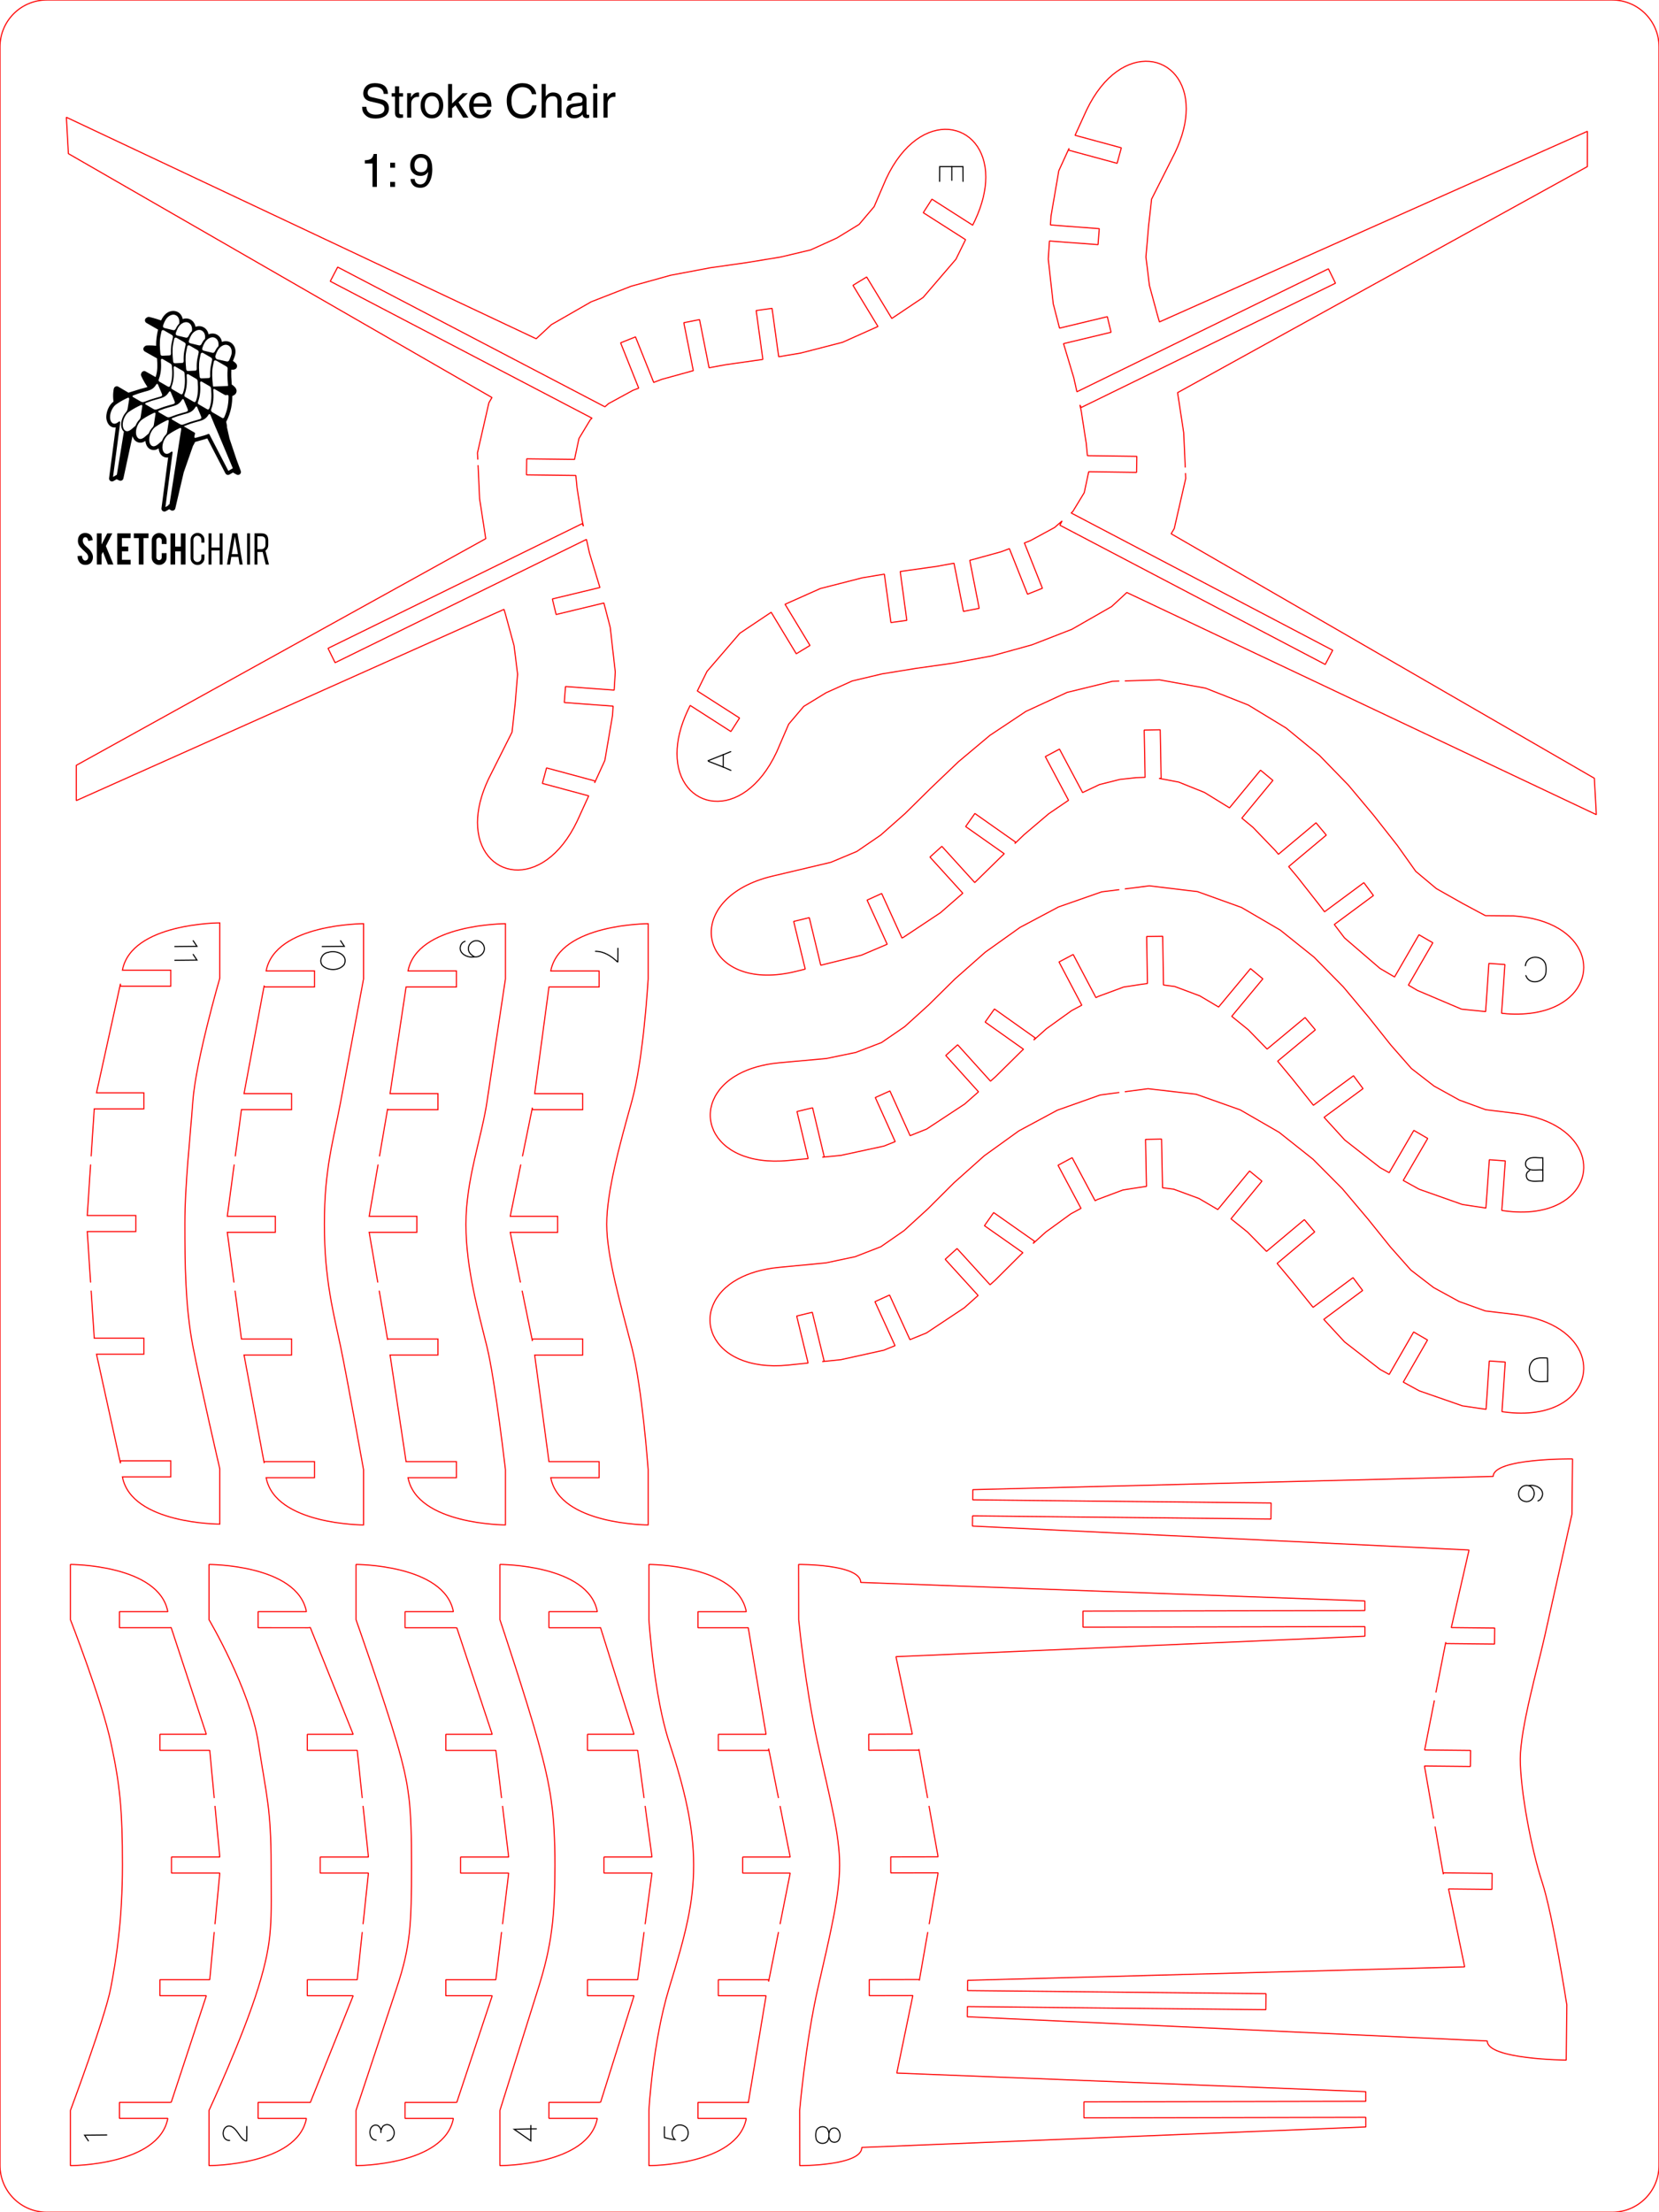 <?xml version="1.0" encoding="utf-8"?>
<!-- Generator: Adobe Illustrator 14.0.0, SVG Export Plug-In . SVG Version: 6.00 Build 43363)  -->
<!DOCTYPE svg PUBLIC "-//W3C//DTD SVG 1.1//EN" "http://www.w3.org/Graphics/SVG/1.1/DTD/svg11.dtd">
<svg xmlns="http://www.w3.org/2000/svg" xmlns:xlink="http://www.w3.org/1999/xlink" version="1.1" id="Stroke_x5F_Chair" x="0px" y="0px" width="425.2px" height="566.93px" viewBox="0 0 425.2 566.93" enable-background="new 0 0 425.2 566.93" xml:space="preserve">
<g id="cut">
	<path id="border" fill="none" stroke="#FF0000" stroke-width="0.283" stroke-linecap="round" d="M12,566.93   c-6.627,0-12-5.373-12-12V12C0,5.373,5.373,0,12,0h401.2c6.627,0,12,5.373,12,12v542.93c0,6.627-5.373,12-12,12H12z"/>
	
		<path id="E" fill="none" stroke="#FF0000" stroke-width="0.283" stroke-linecap="square" stroke-linejoin="bevel" stroke-miterlimit="10" d="   M122.527,119.345l0.395,8.47l1.576,10.229L19.559,196.128v9.041l109.615-49.006l0.381,1.261l2.197,8.051l0.908,7.311l-0.648,7.759   l-0.779,7.087l-6.006,11.956c-1.982,4.177-2.842,7.948-2.846,11.185c-0.02,14.369,16.736,18.165,25.561-0.376   c0,0,1.383-3.035,2.939-6.435l-11.875-3.196l1.074-3.969l12.443,3.355l-0.129,0.482c1.424-3.106,2.627-5.757,2.627-5.757   l1.977-11.599l0.141-2.31l-12.508-0.926l0.307-4.101l12.469,0.92l0.287-4.644l-1.295-11.441l-1.621-6.242l-12.246,2.954   l-0.963-3.989l12.184-2.933l-2.66-8.795l-0.795-3.532l-64.412,31.595l-1.814-3.684l65.131-31.951l0.33,0.66l-0.326-1.452   l-1.309-8.361l-0.318-3.189l-12.646-0.159l0.051-4.108l12.262,0.156l1.137-5.37l0.16-0.259l2.135-3.538l0.633-1.037l0.42-0.369   L84.646,72.084l1.9-3.637l68.066,35.586l0.438,0.21l0.9-0.794l6.266-3.414l1.482-0.567l-4.635-11.604l3.813-1.528l4.666,11.667   l2.066-0.788l7.986-2.201l0.1-0.018l-2.434-12.293l4.031-0.796l2.443,12.341l4.35-0.8l9.223-1.307l0.209-0.041l-1.713-12.513   l4.072-0.563l1.701,12.402l5.674-0.952l10.711-2.757l9.057-4.051l-6.406-10.546l3.514-2.133l6.445,10.629l8.02-5.382l8.41-9.798   c0,0,1.232-2.508,2.467-5.017l-10.832-6.915l2.219-3.465l10.438,6.672c0.373-0.769,0.613-1.26,0.613-1.26   c1.922-4.125,2.75-7.846,2.75-11.057c0.023-14.487-16.842-18.239-25.544,0.428l-3.071,7.136l-3.857,4.555l-5.715,3.492   l-6.703,3.042l-7.613,1.81l-8.68,1.427L182,68.631l-10.061,1.9l-10.217,2.835l-10.215,3.985l-10.188,5.848l-3.895,3.614   L17.01,30.053l0.518,9.321l108.559,62.503l-0.783,1.341l-2.928,12.835l0.074,1.591"/>
	
		<path id="B" fill="none" stroke="#FF0000" stroke-width="0.283" stroke-linecap="square" stroke-linejoin="bevel" stroke-miterlimit="10" d="   M288.434,227.794l6.145-0.777l12.342,1.482l11.273,4.059l9.926,5.795l8.658,6.933l7.496,7.61l6.479,7.738l5.729,7.199l5.258,5.992   l5.799,4.498l6.514,3.606l6.721,2.455l8.1,0.994c18.752,2.603,21.422,17.361,10.967,23.023c-3.438,1.86-8.281,2.745-14.436,1.881   c0,0-0.186-0.024-0.494-0.074l0.9-12.7l-4.094-0.298l-0.879,12.384c-2.877-0.433-6.035-0.914-6.035-0.914l-11.064-3.905   l-4.088-2.257l6.271-10.763l-3.553-2.067l-6.318,10.845l-2.324-1.289l-9.078-7.103l-5.289-5.798l9.982-7.354l-2.438-3.306   l-10.277,7.566l-5.369-6.725l-3.797-4.572l9.662-8.031l-2.633-3.158l-9.73,8.09l-4.838-4.965l-4.232-3.428l7.977-9.607   l-3.158-2.623l-8.18,9.841l-4.811-2.853l-6.461-2.414l-2.867-0.381l-0.195-12.483l-4.105,0.063l0.186,12.043l-2.008,0.281   l-4.074,0.625l-6.549,2.42l-0.557,0.291l-5.83-11.056l-3.635,1.919l5.838,11.077l-2.602,1.386l-6.467,4.651l-3.256,2.912   l0.393-0.555l-10.456-7.426l-2.38,3.358l9.824,6.963l-0.416,0.371l-6.697,6.619l-1.342,1.191l-8.418-9.326l-3.051,2.744   l8.395,9.307l-3.545,3.135l-9.745,6.411l-4.241,1.696l-5.172-11.458l-3.748,1.688l5.094,11.295l-2.9,1.151l-10.945,2.364   c0,0-2.203,0.217-4.823,0.479l0.48-0.118l-2.98-12.54l-4.001,0.95l2.869,12.059c-2.734,0.265-5.076,0.494-5.076,0.494   c-20.806,1.965-25.967-14.98-12.76-22.133c2.691-1.458,6.152-2.5,10.389-2.909l12.107-1.093l7.531-1.557l6.6-2.529l5.943-4.08   l6.117-5.532l6.732-6.658l7.822-6.908l8.895-6.34l9.873-5.244l11.025-3.856l4.408-0.558"/>
	
		<path id="C" fill="none" stroke="#FF0000" stroke-width="0.283" stroke-linecap="square" stroke-linejoin="bevel" stroke-miterlimit="10" d="   M286.734,174.549l-1.625,0.053l-11.611,2.842l-10.559,4.867l-9.24,6.152l-8.064,6.764l-7.172,6.854l-6.516,6.432L225.74,214   l-6.137,4.205l-6.661,2.785l-15.005,3.547c-2.852,0.68-5.289,1.623-7.334,2.739c-15.482,8.457-8.344,26.927,13.254,21.703   c0,0,1.004-0.25,2.521-0.623l-2.959-12.217l3.996-0.965l2.944,12.191c4.78-1.175,10.429-2.576,10.429-2.576l6.596-2.802   l-5.148-11.307l3.74-1.701l5.189,11.398l0.352-0.146l9.533-6.334l5.719-4.985l-8.422-9.265l3.051-2.758l8.432,9.283l6.16-6.041   l1.396-1.344l-9.889-6.963l2.363-3.353l10.475,7.371l-0.252,0.355l2.361-2.269l6.367-5.406l5.053-3.432l-5.949-11.186l3.627-1.935   l5.928,11.143l4.346-2.055l5.273-1.32l4.096-0.448l2.297-0.07l-0.229-12.123l4.105-0.078l0.24,12.459l-0.523,0.002l5,0.937   l6.631,2.668l6.387,3.93l0.021,0.021l7.957-9.656l3.172,2.619l-7.963,9.662l2.852,2.362l5.744,5.966l0.783,0.942l9.633-8.067   l2.635,3.153l-9.643,8.07l2.229,2.658l5.602,7.127l1.367,1.795l10.074-7.465l2.453,3.299l-10.029,7.426l2.613,3.428l9.096,7.828   l3.736,2.187l6.248-10.822l3.561,2.057l-6.266,10.851l2.33,1.369l11.273,4.784c0,0,3.168,0.33,6.195,0.638l0.832-12.351   l4.104,0.277l-0.846,12.494c0.836,0.092,1.367,0.141,1.367,0.141c5.666,0.383,10.133-0.598,13.369-2.369   c11.119-6.073,7.754-21.416-11.682-22.721l-7.215-0.068l-5.832-3.127l-6.727-3.801l-5.283-4.42l-4.75-6.691l-6.064-7.704   l-6.479-7.732l-7.4-7.604l-8.521-6.988l-9.725-5.914l-10.924-4.31l-11.813-2.141l-8.744,0.278"/>
	
		<path id="D" fill="none" stroke="#FF0000" stroke-width="0.283" stroke-linecap="square" stroke-linejoin="bevel" stroke-miterlimit="10" d="   M286.734,279.992l-4.742,0.622l-11.008,3.904l-9.85,5.295l-8.863,6.379l-7.791,6.951l-6.701,6.689l-6.088,5.557l-5.924,4.111   l-6.59,2.561l-7.521,1.588l-12.104,1.155c-4.234,0.427-7.689,1.486-10.375,2.955c-13.174,7.216-7.932,24.138,12.867,22.078   c0,0,2.34-0.248,5.07-0.526l-2.924-12.043l3.997-0.968l3.041,12.529l-0.482,0.115c2.622-0.271,4.821-0.498,4.821-0.498   l10.934-2.416l2.895-1.166l-5.146-11.271l3.74-1.709l5.227,11.438l4.234-1.718l9.713-6.459l3.527-3.151l-8.438-9.267l3.041-2.759   l8.459,9.289l1.338-1.202l6.666-6.646l0.412-0.375l-9.854-6.917l2.361-3.369l10.493,7.375l-0.39,0.556l3.244-2.926l6.441-4.683   l2.596-1.397l-5.892-11.048l3.625-1.941l5.882,11.032l0.559-0.293l6.535-2.45l4.07-0.646l2.008-0.289l-0.244-12.043l4.104-0.082   l0.258,12.479l2.871,0.37l6.469,2.384l4.822,2.832l8.133-9.882l3.176,2.606l-7.934,9.645l4.248,3.411l4.861,4.941l9.693-8.138   l2.646,3.145l-9.625,8.079l3.82,4.557l5.4,6.699l10.24-7.617l2.455,3.297l-9.957,7.402l5.326,5.769l9.111,7.062l2.33,1.28   l6.268-10.879l3.551,2.058l-6.209,10.787l4.1,2.237l11.082,3.853c0,0,3.162,0.467,6.037,0.887l0.822-12.387l4.096,0.276   l-0.842,12.705c0.311,0.047,0.494,0.071,0.494,0.071c6.16,0.836,11-0.071,14.43-1.95c10.428-5.711,7.688-20.457-11.088-22.968   l-8.096-0.959l-6.73-2.424l-6.529-3.572l-5.824-4.475l-5.285-5.966l-5.764-7.172l-6.512-7.709l-7.535-7.572l-8.686-6.895   l-9.955-5.744l-11.295-4.007l-12.348-1.422l-5.805,0.762"/>
	
		<path id="A" fill="none" stroke="#FF0000" stroke-width="0.283" stroke-linecap="square" stroke-linejoin="bevel" stroke-miterlimit="10" d="   M303.772,119.672l-0.396-8.812l-1.561-10.234l105.021-57.931l0.013-9.042L297.164,82.502l-0.377-1.26l-2.186-8.056l-0.9-7.313   l0.66-7.757l0.791-7.089l6.02-11.943c1.994-4.176,2.854-7.942,2.863-11.182c0.038-14.37-16.712-18.188-25.562,0.338   c0,0-1.388,3.037-2.937,6.433l11.86,3.212l-1.081,3.97l-12.441-3.376l0.131-0.48c-1.428,3.107-2.634,5.753-2.634,5.753   l-1.993,11.595l-0.146,2.307l12.508,0.947l-0.311,4.097l-12.457-0.935l-0.305,4.641l1.279,11.444l1.611,6.246l12.248-2.938   l0.961,3.993l-12.178,2.916l2.635,8.796l0.789,3.536l64.459-31.506l1.808,3.687l-65.175,31.859l-0.33-0.661l0.326,1.453   l1.297,8.364l0.311,3.188l12.652,0.176l-0.063,4.111l-12.262-0.175l-1.143,5.368l-0.158,0.256l-2.145,3.536l-0.633,1.04   l-0.422,0.366l67.035,35.184l-1.91,3.637l-68.014-35.688l0.574-1.096l-1.914,1.683l-6.27,3.401l-1.482,0.568l4.619,11.612   l-3.814,1.521l-4.648-11.673l-2.07,0.784l-7.986,2.189l-0.102,0.019l2.416,12.296l-4.031,0.789l-2.426-12.347l-4.352,0.798   l-9.225,1.294l-0.207,0.037l1.691,12.518l-4.07,0.557l-1.686-12.404l-5.674,0.944l-10.718,2.741l-9.06,4.036l6.391,10.556   l-3.514,2.131l-6.432-10.637l-8.025,5.368l-8.426,9.786c0,0-1.238,2.508-2.475,5.015l10.818,6.93l-2.219,3.464l-10.43-6.689   c-0.373,0.769-0.615,1.258-0.615,1.258c-1.932,4.125-2.76,7.84-2.77,11.05c-0.039,14.491,16.82,18.267,25.551-0.387l3.08-7.132   l3.863-4.548l5.718-3.488l6.708-3.029l7.615-1.802l8.686-1.413l9.475-1.335l10.064-1.883l10.219-2.82l10.221-3.976l10.193-5.829   l3.9-3.607l120.334,56.93l-0.504-9.323l-108.469-62.657l0.795-1.341l2.937-12.829l-0.056-1.249"/>
	<g id="_x31_">
		
			<polyline fill="none" stroke="#FF0000" stroke-width="0.283" stroke-linecap="square" stroke-linejoin="bevel" stroke-miterlimit="10" points="    55.109,492.982 56.334,480.014 43.953,480.014 43.953,475.902 56.334,475.902 55.11,462.945   "/>
		
			<path fill="none" stroke="#FF0000" stroke-width="0.283" stroke-linecap="square" stroke-linejoin="bevel" stroke-miterlimit="10" d="    M54.894,460.649l-1.14-12.076H40.982v-4.11h11.9c-2.02-6.121-7.576-23.011-9.016-27.362l-0.354,0.032H30.622v-4.11h12.392    c-2.311-12.099-24.961-12.099-24.961-12.099v14.159c0,0,7.963,20.423,10.35,31.439c2.389,11.017,2.98,17.533,2.98,31.44    c0,13.909-1.533,23.804-2.98,31.44c-1.445,7.636-10.35,31.44-10.35,31.44v14.16c0,0,22.65,0,24.961-12.111H30.622v-4.109h12.892    l0.377-0.041c1.439-4.35,6.973-21.169,8.992-27.288h-11.9v-4.111h12.771l1.139-12.064"/>
	</g>
	<g id="_x32_">
		
			<polyline fill="none" stroke="#FF0000" stroke-width="0.283" stroke-linecap="square" stroke-linejoin="bevel" stroke-miterlimit="10" points="    93.065,492.982 94.428,480.019 82.066,480.019 82.066,475.909 94.428,475.909 93.066,462.945   "/>
		
			<path fill="none" stroke="#FF0000" stroke-width="0.283" stroke-linecap="square" stroke-linejoin="bevel" stroke-miterlimit="10" d="    M92.824,460.649l-1.268-12.069H78.768v-4.112h11.75c-2.49-6.209-9.371-23.361-10.99-27.381l-0.49,0.051H66.146v-4.109h12.391    c-2.311-12.1-24.961-12.1-24.961-12.1v14.16c0,0,10.533,17.866,12.611,31.439c2.076,13.574,3.299,16.871,3.299,31.439    c0,14.571,0.598,18.79-3.299,31.43c-3.896,12.642-12.611,31.44-12.611,31.44v14.16c0,0,22.65,0,24.961-12.099H66.146v-4.11h12.891    l0.508,0.004c1.619-4.019,8.482-21.124,10.973-27.334h-11.75v-4.11h12.789l1.268-12.07"/>
	</g>
	<g id="_x33_">
		
			<polyline fill="none" stroke="#FF0000" stroke-width="0.283" stroke-linecap="square" stroke-linejoin="bevel" stroke-miterlimit="10" points="    128.813,492.982 130.373,480.023 118.045,480.023 118.045,475.913 130.373,475.913 128.813,462.945   "/>
		
			<path fill="none" stroke="#FF0000" stroke-width="0.283" stroke-linecap="square" stroke-linejoin="bevel" stroke-miterlimit="10" d="    M128.536,460.649l-1.452-12.066h-12.82v-4.109h11.891c-2.041-6.132-7.623-22.951-9.064-27.281l-0.387-0.049h-12.889v-4.111h12.389    c-2.309-12.108-24.959-12.108-24.959-12.108v14.159c0,0,7.166,20.255,10.439,31.439c3.273,11.184,3.791,16.197,3.791,31.44    s-0.232,20.72-3.791,31.44c-3.561,10.721-10.439,31.44-10.439,31.44v14.16c0,0,22.65,0,24.959-12.102h-12.389v-4.109h12.889    l0.373-0.025c1.441-4.33,7.037-21.184,9.078-27.305h-11.891v-4.11h12.82l1.453-12.074"/>
	</g>
	<g id="_x34_">
		
			<polyline fill="none" stroke="#FF0000" stroke-width="0.283" stroke-linecap="square" stroke-linejoin="bevel" stroke-miterlimit="10" points="    165.361,462.946 167.102,475.903 154.801,475.903 154.801,480.014 167.102,480.014 165.36,492.983   "/>
		
			<path fill="none" stroke="#FF0000" stroke-width="0.283" stroke-linecap="square" stroke-linejoin="bevel" stroke-miterlimit="10" d="    M165.053,460.649l-1.621-12.075H150.57v-4.111h11.93c-1.91-6.099-7.195-22.915-8.586-27.346l-0.324,0.026h-12.889v-4.119h12.389    c-2.309-12.1-24.959-12.1-24.959-12.1v14.159c0,0,6.746,20.091,9.869,31.44c3.123,11.349,4.23,18.029,4.23,31.438    c0,13.41-0.854,20.683-4.23,31.44c-3.377,10.757-9.869,31.44-9.869,31.44v14.158c0,0,22.65,0,24.959-12.109h-12.389v-4.109h12.889    l0.354-0.066c1.391-4.432,6.646-21.163,8.557-27.264h-11.93v-4.11h12.861l1.62-12.064"/>
	</g>
	<g id="_x35_">
		
			<polyline fill="none" stroke="#FF0000" stroke-width="0.283" stroke-linecap="square" stroke-linejoin="bevel" stroke-miterlimit="10" points="    199.948,462.946 202.527,475.915 190.357,475.915 190.357,480.024 202.527,480.024 199.95,492.983   "/>
		
			<path fill="none" stroke="#FF0000" stroke-width="0.283" stroke-linecap="square" stroke-linejoin="bevel" stroke-miterlimit="10" d="    M199.491,460.649l-2.493-12.535v0.47h-12.891v-4.11h12.23c-0.949-5.75-3.641-21.779-4.561-27.33h-12.889v-4.109h12.389    c-2.309-12.11-24.959-12.11-24.959-12.11v14.16c0,0,1.281,19.59,5.209,31.44c3.93,11.849,6.25,21.697,6.25,31.439    s-2.012,17.637-6.25,31.439c-4.238,13.802-5.209,31.44-5.209,31.44v14.16c0,0,22.65,0,24.959-12.1h-12.389v-4.109h12.889v0.16    c0.92-5.561,3.611-21.741,4.561-27.491h-12.23v-4.109h12.891v0.47l2.495-12.546"/>
	</g>
	<g id="_x38_">
		
			<path fill="none" stroke="#FF0000" stroke-width="0.283" stroke-linecap="square" stroke-linejoin="bevel" stroke-miterlimit="10" d="    M237.716,460.649l-2.214-12.404v0.279l-12.832,0.024l-0.006-4.11l11.16-0.02l-4.189-19.854l120.182-5.246l-0.004-2.459    l-72.24,0.143l-0.01-4.111l72.24-0.143l-0.004-2.467l-129.201-4.748c-0.01-4.721-15.918-4.609-15.918-4.609l0.027,14.16    c0,0,1.59,16.732,4.819,31.43c3.229,14.698,5.661,23.495,5.661,31.428c0,7.932-2.347,17.473-5.538,31.451    c-3.192,13.979-4.696,31.45-4.696,31.45l0.025,14.16c0,0,15.912,0.051,15.902-4.672l129.182-5.252l-0.004-2.461l-72.24,0.141    l-0.008-4.109l72.24-0.143l-0.006-2.469l-120.199-4.765l4.111-19.868l-11.164,0.021l-0.006-4.107l12.83-0.024l0.002,0.267    l2.143-12.283"/>
		
			<polyline fill="none" stroke="#FF0000" stroke-width="0.283" stroke-linecap="square" stroke-linejoin="bevel" stroke-miterlimit="10" points="    238.162,492.982 240.436,479.954 228.314,479.977 228.307,475.866 240.428,475.844 238.126,462.945   "/>
	</g>
	<g id="_x36_">
		
			<polyline fill="none" stroke="#FF0000" stroke-width="0.283" stroke-linecap="square" stroke-linejoin="bevel" stroke-miterlimit="10" points="    367.602,435.897 365.135,448.472 376.902,448.594 376.857,452.706 365.09,452.583 367.418,465.935   "/>
		
			<path fill="none" stroke="#FF0000" stroke-width="0.283" stroke-linecap="square" stroke-linejoin="bevel" stroke-miterlimit="10" d="    M367.818,468.23l2.109,12.092l0.004-0.356l12.5,0.131l-0.043,4.109l-11.119-0.117l4.119,19.965l-127.373,3.453l-0.027,2.619    l76.486,0.803l-0.043,4.109l-76.486-0.805l-0.029,2.61l133.273,6.203c-0.049,4.719,20.23,4.9,20.23,4.9l0.15-14.157    c0,0-3.564-23.104-6.34-31.511c-2.775-8.405-5.58-23.596-5.58-31.502c0-7.903,4.477-23.459,6.24-31.362    c1.764-7.904,7-31.369,7-31.369l0.148-14.16c0,0-20.279-0.24-20.328,4.478l-133.373,3.399l-0.027,2.609l76.484,0.805l-0.041,4.109    l-76.488-0.805l-0.025,2.612l127.271,6.136l-4.539,19.875l11.119,0.117l-0.043,4.107l-12.498-0.132l0.004-0.358l-2.504,12.762"/>
	</g>
	<g id="_x37_">
		<path fill="none" stroke="#FF0000" stroke-width="0.283" stroke-linecap="round" d="M133.925,296.238l2.524-12.378v0.519h12.891    v-4.108h-12.301c0.76-5.699,2.891-21.641,3.66-27.33h12.85v-4.11H141.16c2.309-12.109,24.959-12.109,24.959-12.109v14.158    c0,0-1.162,20.576-4.209,31.441c-3.049,10.864-6.41,23.063-6.41,31.439c0,8.378,3.688,20.882,6.41,31.439s4.209,31.44,4.209,31.44    v14.16c0,0-22.65,0-24.959-12.101h12.389v-4.12h-12.85c-0.77-5.689-2.9-21.63-3.66-27.318h12.301v-4.11h-12.891v0.509    l-2.609-12.791"/>
		<polyline fill="none" stroke="#FF0000" stroke-width="0.283" stroke-linecap="round" points="133.371,328.571 130.77,315.82     142.92,315.82 142.92,311.71 130.77,311.71 133.456,298.535   "/>
	</g>
	<g id="_x39_">
		<path fill="none" stroke="#FF0000" stroke-width="0.283" stroke-linecap="round" d="M97.275,296.238l2.074-12.083v0.22h12.891    v-4.109h-12.27c0.859-5.69,3.26-21.631,4.109-27.33h12.891v-4.11H104.58c2.311-12.101,24.959-12.101,24.959-12.101v14.16    c0,0-3.301,22-4.719,31.44c-1.416,9.44-5.4,19.88-5.4,31.429c0,11.552,3.313,22.863,5.4,31.441    c2.09,8.576,4.719,31.44,4.719,31.44v14.16c0,0-22.648,0-24.959-12.101h12.391v-4.11H104.08c-0.85-5.699-3.25-21.64-4.109-27.33    h12.27v-4.109H99.35v0.22l-2.146-12.497"/>
		<polyline fill="none" stroke="#FF0000" stroke-width="0.283" stroke-linecap="round" points="96.81,328.571 94.619,315.814     106.84,315.814 106.84,311.706 94.619,311.706 96.881,298.535   "/>
	</g>
	<g id="_x31_0">
		<polyline fill="none" stroke="#FF0000" stroke-width="0.283" stroke-linecap="round" points="59.95,328.571 58.256,315.81     70.566,315.81 70.566,311.701 58.256,311.701 60.004,298.535   "/>
		<path fill="none" stroke="#FF0000" stroke-width="0.283" stroke-linecap="round" d="M60.309,296.238l1.576-11.868h12.852v-4.11    H62.545c1.09-5.818,4.17-22.35,5.17-27.699v0.369h12.891v-4.109H68.215c2.311-12.1,24.961-12.1,24.961-12.1v14.16    c0,0-3.975,21.323-5.859,31.44c-1.887,10.115-4.182,17.134-4.182,31.438c0,14.306,2.434,23.017,4.182,31.44    c1.746,8.424,5.859,31.441,5.859,31.441V390.8c0,0-22.65,0-24.961-12.108h12.391v-4.111H67.715v0.37    c-1-5.339-4.08-21.87-5.17-27.699h12.191v-4.109H61.885l-1.63-12.273"/>
	</g>
	<g id="_x31_1">
		<path fill="none" stroke="#FF0000" stroke-width="0.283" stroke-linecap="round" d="M23.364,296.238l0.79-12.066h12.711v-4.108    H24.734c1.301-5.92,5.031-22.901,6.141-27.95v0.62h12.891v-4.11H31.375c2.311-12.109,24.959-12.109,24.959-12.109v14.158    c0,0-6.127,21.076-6.898,31.441c-0.771,10.364-2.051,21.575-2.051,31.439c0,9.866,0.072,21.195,2.051,31.439    c1.979,10.245,6.898,31.44,6.898,31.44v14.16c0,0-22.648,0-24.959-12.101h12.391v-4.12H30.875v0.631    c-1.109-5.051-4.84-22.041-6.141-27.949h12.131v-4.11H24.154l-0.79-12.075"/>
		<polyline fill="none" stroke="#FF0000" stroke-width="0.283" stroke-linecap="round" points="23.214,298.535 22.365,311.502     34.805,311.502 34.805,315.613 22.365,315.613 23.214,328.572   "/>
	</g>
</g>
<g id="labels">
	<g>
		<path fill="none" stroke="#000000" stroke-width="0.283" stroke-linecap="round" d="M58.852,548.543    c-2.572,0.041-1.963-4.59,0.543-3.539c1.305,0.705,1.799,2.201,2.83,3.199c0.281,0.215,0.605,0.531,0.996,0.41    c0.061-1.209,0.01-2.436,0.025-3.65"/>
	</g>
	<g>
		<path fill="none" stroke="#000000" stroke-width="0.283" stroke-linecap="round" d="M97.627,545.83    c0.039-0.021,0.076-0.045,0.113-0.068c0.041-0.322,0.232-0.588,0.408-0.859c1.611-1.404,3.541,0.939,2.684,2.592    c-0.256,0.656-0.904,1.164-1.619,1.145"/>
		
			<line fill="none" stroke="#000000" stroke-width="0.283" stroke-linecap="round" x1="97.627" y1="545.83" x2="97.627" y2="546.508"/>
		<path fill="none" stroke="#000000" stroke-width="0.283" stroke-linecap="round" d="M97.627,545.83    c-0.146-0.469-0.422-0.939-0.896-1.162c-2.385-0.621-2.594,3.619-0.404,3.785c0.025,0.002,0.051,0.004,0.076,0.004"/>
	</g>
	<g>
		<path fill="none" stroke="#000000" stroke-width="0.283" stroke-linecap="round" d="M391.838,380.737    c2.137,0.819,1.682,4.049-0.615,4.102c-0.256-0.043-0.518-0.073-0.762-0.168C388.152,383.782,389.291,380.145,391.838,380.737"/>
		<path fill="none" stroke="#000000" stroke-width="0.283" stroke-linecap="round" d="M391.838,380.737    c0.016-0.011,0.031-0.021,0.045-0.029c2.158-0.405,4.682,1.449,2.859,3.611c-0.146,0.073-0.254,0.229-0.432,0.244    c-0.037,0.014-0.088,0.055-0.137,0.094"/>
	</g>
	<g>
		<path fill="none" stroke="#000000" stroke-width="0.283" stroke-linecap="round" d="M212.462,546.57    c0.022-0.006,0.051-0.018,0.078-0.027c0.028-0.051,0.03-0.139,0.043-0.217c0.172-0.975,1.427-1.273,2.093-0.643    c0.66,0.627,0.818,1.748,0.404,2.547c-0.385,0.998-1.944,1.041-2.387,0.07c-0.041-0.158-0.093-0.316-0.159-0.459    c-0.025-0.014-0.05-0.023-0.072-0.033"/>
		<path fill="none" stroke="#000000" stroke-width="0.283" stroke-linecap="round" d="M212.462,546.57    c-0.023,0.408-0.025,0.828,0,1.238"/>
		<path fill="none" stroke="#000000" stroke-width="0.283" stroke-linecap="round" d="M212.462,546.57    c-0.129-0.246-0.193-0.521-0.281-0.785c-0.703-1.293-2.799-0.846-3.028,0.555c-0.095,0.549-0.125,1.072-0.011,1.619    c0.216,1.717,3.061,1.834,3.215,0.01c0.014-0.041,0.061-0.102,0.105-0.16"/>
	</g>
	<g>
		<path fill="none" stroke="#000000" stroke-width="0.283" stroke-linecap="round" d="M121.57,245.189    c-0.014,0.009-0.029,0.019-0.043,0.029c-1.768,0.353-4.33-0.99-3.383-3.088c0.201-0.385,0.531-0.732,0.955-0.858    c0.031-0.008,0.061-0.028,0.092-0.049"/>
		<path fill="none" stroke="#000000" stroke-width="0.283" stroke-linecap="round" d="M121.57,245.189    c1.514,0.28,3.01-1.233,2.457-2.742c-0.24-0.677-0.834-1.17-1.525-1.351c-0.348-0.004-0.715-0.062-1.043,0.077    c-0.813,0.298-1.406,1.039-1.414,1.917C120.035,244.091,120.766,244.733,121.57,245.189"/>
	</g>
	<g>
		<polyline fill="none" stroke="#000000" stroke-width="0.283" stroke-linecap="round" points="22.645,548.639 21.686,547.197     27.357,547.143   "/>
	</g>
	<g>
		<polyline fill="none" stroke="#000000" stroke-width="0.283" stroke-linecap="round" points="136.055,544.703 136.055,545.564     131.793,545.693 136.043,548.64 136.055,545.564 137.459,545.564   "/>
	</g>
	<g>
		<path fill="none" stroke="#000000" stroke-width="0.283" stroke-linecap="round" d="M170.287,545.059    c0.014,0.912-0.029,1.834,0.021,2.74c0.869,0.217,1.795,0.502,2.678,0.531c-0.816-0.807-0.994-2.348-0.148-3.189    c0.867-0.865,2.256-0.699,3.092,0.119c0.859,1.072,0.445,3.174-1.07,3.379h-0.178"/>
	</g>
	<g>
		<path fill="none" stroke="#000000" stroke-width="0.283" stroke-linecap="round" d="M158.377,243.026    c-0.016,1.154,0.027,2.316-0.021,3.463c-0.027,0.016-0.068,0.019-0.107,0.023c-1.529-1.466-3.445-2.722-5.627-2.718"/>
	</g>
	<g>
		<path fill="none" stroke="#000000" stroke-width="0.283" stroke-linecap="round" d="M84.119,244.073    c-1.545,0.187-2.457,2.05-1.518,3.33c1.422,1.455,4.41,1.444,5.635-0.253C89.35,244.656,86.066,243.376,84.119,244.073"/>
		<polyline fill="none" stroke="#000000" stroke-width="0.283" stroke-linecap="round" points="87.293,241.082 88.25,242.522     82.58,242.577   "/>
	</g>
	<g>
		<polyline fill="none" stroke="#000000" stroke-width="0.283" stroke-linecap="round" points="49.518,241.083 50.475,242.522     44.805,242.578   "/>
		<polyline fill="none" stroke="#000000" stroke-width="0.283" stroke-linecap="round" points="49.518,244.601 50.475,246.041     44.805,246.097   "/>
	</g>
	<g>
		<path fill="none" stroke="#000000" stroke-width="0.283" stroke-linecap="round" d="M390.951,247.49    c0.01-0.053,0.021-0.092,0.035-0.129c0.41-2.922,4.982-2.617,5.23,0.254c0.063,0.512,0.037,1.008,0.01,1.518    c-0.143,2.578-4.154,3.529-5.107,0.98c-0.021-0.033-0.027-0.066-0.037-0.096"/>
	</g>
	<g>
		
			<line fill="none" stroke="#000000" stroke-width="0.283" stroke-linecap="round" x1="187.324" y1="197.422" x2="185.35" y2="196.565"/>
		<polyline fill="none" stroke="#000000" stroke-width="0.283" stroke-linecap="round" points="185.35,196.565 181.58,195.103     181.521,194.932 185.363,193.413   "/>
		
			<line fill="none" stroke="#000000" stroke-width="0.283" stroke-linecap="round" x1="185.363" y1="193.413" x2="187.281" y2="192.627"/>
		
			<line fill="none" stroke="#000000" stroke-width="0.283" stroke-linecap="round" x1="185.35" y1="196.565" x2="185.363" y2="193.413"/>
	</g>
	<g>
		<path fill="none" stroke="#000000" stroke-width="0.283" stroke-linecap="round" d="M395.404,299.824    c-1.434-0.178-3.398,0.561-4.281-0.928c-0.176-0.418-0.15-0.863,0-1.287c0.885-1.457,2.863-0.777,4.279-0.904    C395.445,297.736,395.441,298.789,395.404,299.824"/>
		<path fill="none" stroke="#000000" stroke-width="0.283" stroke-linecap="round" d="M395.404,299.824    c0.037,0.942,0.037,1.91,0.004,2.85c-1.184-0.053-2.494,0.268-3.596-0.229c-0.592-0.363-0.732-1.154-0.5-1.768    c0.172-0.284,0.395-0.559,0.715-0.68"/>
	</g>
	<g>
		<path fill="none" stroke="#000000" stroke-width="0.283" stroke-linecap="round" d="M396.578,348.038    c0.193,1.887,0.059,4.018,0.068,5.987c-1.467-0.022-3.387,0.444-4.254-1.103c-0.715-1.42-0.611-3.469,0.766-4.473    C394.166,347.876,395.424,347.956,396.578,348.038"/>
	</g>
	<g>
		
			<line fill="none" stroke="#000000" stroke-width="0.283" stroke-linecap="round" x1="243.956" y1="42.706" x2="243.956" y2="46.215"/>
		<polyline fill="none" stroke="#000000" stroke-width="0.283" stroke-linecap="round" points="240.817,46.475 240.838,42.706     243.956,42.705   "/>
		<polyline fill="none" stroke="#000000" stroke-width="0.283" stroke-linecap="round" points="243.956,42.706 246.807,42.704     246.833,46.476   "/>
	</g>
	<g>
		<path d="M23.824,142.685c0.009,0.557-0.136,1.033-0.433,1.428c-0.195,0.268-0.472,0.457-0.828,0.566    c-0.191,0.059-0.414,0.09-0.669,0.09c-0.472,0-0.862-0.117-1.173-0.352c-0.258-0.189-0.463-0.449-0.613-0.779    c-0.151-0.328-0.239-0.707-0.266-1.131l1.147-0.084c0.051,0.467,0.173,0.803,0.37,1.014c0.143,0.156,0.309,0.23,0.496,0.223    c0.263-0.008,0.473-0.137,0.631-0.389c0.08-0.121,0.121-0.299,0.121-0.527c0-0.332-0.152-0.662-0.453-0.99    c-0.238-0.225-0.594-0.563-1.069-1.012c-0.399-0.387-0.682-0.734-0.849-1.041c-0.178-0.344-0.267-0.717-0.267-1.121    c0-0.727,0.245-1.277,0.732-1.65c0.302-0.227,0.675-0.34,1.121-0.34c0.429,0,0.796,0.096,1.103,0.289    c0.236,0.148,0.43,0.355,0.576,0.623s0.234,0.574,0.264,0.924l-1.152,0.211c-0.034-0.328-0.127-0.582-0.28-0.766    c-0.11-0.131-0.271-0.197-0.478-0.197c-0.221,0-0.39,0.098-0.503,0.293c-0.095,0.156-0.141,0.352-0.141,0.584    c0,0.367,0.157,0.738,0.472,1.117c0.119,0.145,0.297,0.314,0.535,0.51c0.279,0.232,0.465,0.396,0.555,0.49    c0.297,0.297,0.525,0.59,0.687,0.879c0.077,0.135,0.138,0.26,0.185,0.375C23.76,142.207,23.819,142.46,23.824,142.685"/>
		<polygon points="26.028,142.14 26.028,144.673 24.823,144.673 24.823,136.685 26.028,136.685 26.028,139.533 27.499,136.685     28.782,136.685 27.135,139.945 29.066,144.673 27.652,144.673 26.387,141.429   "/>
		<polygon points="30.046,144.673 30.046,136.685 33.473,136.685 33.473,137.896 31.25,137.896 31.25,140.074 32.874,140.074     32.874,141.285 31.25,141.285 31.25,143.462 33.473,143.462 33.473,144.673   "/>
		<polygon points="35.581,137.902 34.301,137.902 34.301,136.693 38.059,136.693 38.059,137.902 36.784,137.902 36.784,144.673     35.581,144.673   "/>
		<path d="M40.797,144.775c-0.531,0-0.982-0.186-1.354-0.559c-0.371-0.371-0.557-0.818-0.557-1.346v-4.355    c0-0.531,0.187-0.982,0.56-1.354c0.374-0.373,0.824-0.559,1.351-0.559c0.531,0,0.98,0.188,1.351,0.561    c0.368,0.375,0.554,0.824,0.554,1.352v0.91h-1.248v-0.938c0-0.191-0.068-0.354-0.205-0.49c-0.135-0.137-0.299-0.203-0.489-0.203    c-0.191,0-0.354,0.066-0.487,0.203c-0.135,0.137-0.201,0.299-0.201,0.49v4.369c0,0.193,0.066,0.355,0.201,0.488    c0.133,0.135,0.296,0.201,0.487,0.201c0.19,0,0.354-0.066,0.489-0.201c0.137-0.133,0.205-0.295,0.205-0.488v-1.1h1.248v1.113    c0,0.529-0.188,0.98-0.561,1.352C41.767,144.589,41.319,144.775,40.797,144.775"/>
		<polygon points="44.893,141.291 44.893,144.673 43.689,144.673 43.689,136.693 44.893,136.693 44.893,140.082 46.344,140.082     46.344,136.693 47.548,136.693 47.548,144.673 46.344,144.673 46.344,141.291   "/>
		<path d="M50.632,144.796c-0.499,0-0.911-0.17-1.259-0.518s-0.516-0.756-0.516-1.252v-4.67c0-0.496,0.17-0.908,0.519-1.258    c0.352-0.348,0.762-0.518,1.256-0.518c0.498,0,0.907,0.172,1.253,0.521c0.347,0.35,0.516,0.76,0.516,1.254v0.703h-0.793v-0.73    c0-0.279-0.101-0.52-0.299-0.719c-0.197-0.195-0.439-0.297-0.719-0.297s-0.521,0.102-0.716,0.299    c-0.194,0.197-0.294,0.439-0.294,0.717v4.684c0,0.279,0.1,0.521,0.297,0.717c0.193,0.193,0.436,0.293,0.713,0.293    c0.279,0,0.521-0.098,0.718-0.293c0.198-0.195,0.3-0.436,0.3-0.717v-0.908h0.793v0.922c0,0.498-0.17,0.908-0.52,1.254    C51.53,144.628,51.122,144.796,50.632,144.796"/>
		<polygon points="56.305,144.687 56.305,141.062 54.204,141.062 54.204,144.687 53.458,144.687 53.458,136.677 54.204,136.677     54.204,140.31 56.305,140.31 56.305,136.677 57.051,136.677 57.051,144.687   "/>
		<path d="M61.397,144.687l-0.302-1.967h-1.814l-0.313,1.967H58.18l1.361-8.01h1.314l1.342,8.01H61.397z M59.4,142.009h1.583    l-0.794-4.525L59.4,142.009z"/>
		<rect x="63.333" y="136.677" width="0.745" height="8.01"/>
		<path d="M68.106,144.687l-0.782-3.223h-1.347v3.223h-0.746v-8.01h1.763c0.641,0,1.091,0.164,1.376,0.498    c0.252,0.295,0.379,0.723,0.379,1.271v1.242c0,0.529-0.197,0.967-0.601,1.334l-0.12,0.111l0.908,3.553H68.106z M65.977,140.734    h1.051c0.279,0,0.521-0.102,0.717-0.301c0.193-0.197,0.293-0.439,0.293-0.717v-1.25c0-0.645-0.368-1.016-1.01-1.016h-1.051    V140.734z"/>
	</g>
	<path d="M61.709,120.697l-1.113-3.008l-1.761-5.258l-0.657-2.91c0.008-0.395-0.063-0.867-0.211-1.412   c1.325-2.486,1.565-4.871,1.575-6.615c0.425-0.164,0.91-0.457,1.054-0.996c0.092-0.342,0.067-0.873-0.546-1.436   c-0.17-0.172-0.386-0.344-0.655-0.521c-0.105-1.375-0.16-2.594-0.104-3.803c0.791,0.053,1.225-0.137,1.406-0.592   c0.105-0.268,0.13-0.684-0.322-1.107c-0.147-0.16-0.365-0.336-0.671-0.539c0.037-0.096,0.075-0.189,0.113-0.283   c0.409-1.016,0.917-2.279,0.13-3.605c-0.635-1.064-1.881-1.439-3.06-1c-0.133-0.699-0.493-1.355-1.155-1.777   c-0.666-0.422-1.494-0.471-2.277-0.158c-0.141-0.68-0.499-1.316-1.145-1.727c-0.642-0.408-1.43-0.469-2.185-0.195   c-0.132-0.691-0.483-1.291-1.019-1.688c-0.639-0.473-1.461-0.582-2.267-0.305c-0.1-0.441-0.285-0.852-0.548-1.186   c-0.437-0.555-1.066-0.875-1.871-0.898c-1.293,0-2.389,0.859-3.135,2.439c-1.689-0.592-2.943-0.869-3.002-0.883   c-0.19-0.043-0.389-0.008-0.555,0.094l-0.216,0.131c-0.228,0.139-0.366,0.387-0.362,0.654s0.148,0.512,0.379,0.645l2.979,1.711   c-0.345,1.42-0.509,2.785-0.495,4.139c-1.354-0.131-2.4-0.074-2.4-0.074c-0.172,0.01-0.337,0.08-0.465,0.195l-0.16,0.146   c-0.18,0.164-0.27,0.402-0.241,0.645c0.027,0.24,0.169,0.453,0.381,0.572l3.114,1.748c0.137,1.701,0.17,3.27-0.36,4.799   l-2.548-1.443c-0.18-0.102-0.394-0.123-0.591-0.064c-0.198,0.059-0.362,0.197-0.456,0.383l-0.084,0.168   c-0.1,0.199-0.107,0.432-0.02,0.637c0.027,0.064,0.593,1.365,1.605,2.859c-0.335,0.121-0.7,0.215-1.076,0.311   c-0.258,0.064-0.512,0.129-0.759,0.203c-0.882,0.264-2.37,0.734-3.021,0.939l-2.637-1.547c-0.206-0.121-0.46-0.117-0.682-0.023   c-0.22,0.094-0.386,0.305-0.44,0.539c-0.017,0.066-0.354,1.52-0.072,3.311c-1.229,0.918-1.827,2.59-1.86,3.861   c-0.022,0.84,0.281,1.688,0.792,2.213c0.445,0.457,1.035,0.646,1.636,0.541l-1.708,13c-0.037,0.285,0.09,0.566,0.329,0.727   s0.548,0.17,0.797,0.025l0.798-0.459l0.688,0.316c0.209,0.098,0.449,0.092,0.653-0.01c0.205-0.102,0.353-0.293,0.401-0.516   l2.341-10.828c0.063,0.217,0.153,0.434,0.275,0.643c0.371,0.639,1.013,1.021,1.714,1.021c0.334,0,0.661-0.084,0.948-0.236   c0.127-0.063,0.249-0.131,0.364-0.205c0.035,0.438,0.151,0.885,0.396,1.305c0.371,0.641,1.013,1.021,1.714,1.021   c0.334,0,0.661-0.084,0.947-0.236c0.118-0.057,0.23-0.119,0.339-0.188c0.033,0.445,0.149,0.902,0.397,1.332   c0.43,0.738,1.247,1.125,2.033,0.996l-1.71,13.01c-0.038,0.285,0.09,0.566,0.329,0.727c0.127,0.084,0.273,0.127,0.42,0.127   c0.13,0,0.26-0.033,0.377-0.102l0.865-0.5l0.426,0.262c0.207,0.129,0.463,0.148,0.686,0.055c0.225-0.094,0.391-0.289,0.445-0.525   l2.164-9.246l2.371-6.785c0.191-0.289,0.365-0.617,0.52-0.984c0.439-0.139,0.885-0.26,1.33-0.383   c0.595-0.162,1.205-0.328,1.807-0.539l4.643,8.953c0.094,0.182,0.26,0.318,0.458,0.377c0.196,0.057,0.411,0.031,0.589-0.072   l0.892-0.514l0.921,0.523c0.275,0.154,0.62,0.123,0.861-0.082C61.733,121.33,61.821,120.994,61.709,120.697z M57.489,106.89   c-0.12,0.26-0.349,0.322-0.522,0.229c0,0-2.371-1.375-2.532-1.469c-0.304-0.203-0.43-0.443-0.283-0.807   c0.601-1.605,0.624-3.211,0.513-4.863c-0.032-0.279,0.156-0.375,0.421-0.223c0.226,0.127,2.65,1.523,2.653,1.523   c0.078-0.004,0.223-0.014,0.403-0.033c0.313-0.033,0.434-0.033,0.434,0.436C58.575,103.33,58.295,105.093,57.489,106.89z    M47.555,88.451c-0.115,0.48-0.227,1.004-0.333,1.58c-0.146,0.805-0.179,1.607-0.154,2.424c0.012,0.361-0.063,0.551-0.438,0.557   c-0.59,0.027-1.557,0.072-1.733,0.082c-0.26,0.012-0.479-0.082-0.528-0.482c-0.139-1.539-0.259-2.994,0.004-4.428   c0.091-0.494,0.183-0.947,0.28-1.365c0.103-0.328,0.4-0.367,0.63-0.23c0.125,0.072,1.297,0.752,1.942,1.127   C47.531,87.906,47.645,88.093,47.555,88.451z M47.718,90.164c0.089-0.494,0.183-0.947,0.279-1.365   c0.103-0.328,0.401-0.367,0.63-0.229c0.126,0.07,1.298,0.75,1.943,1.125c0.306,0.191,0.421,0.381,0.33,0.736   c-0.115,0.48-0.227,1.004-0.332,1.58c-0.146,0.805-0.179,1.607-0.154,2.424c0.011,0.361-0.063,0.551-0.439,0.557   c-0.589,0.027-1.556,0.072-1.733,0.082c-0.261,0.012-0.48-0.082-0.529-0.482C47.576,93.054,47.457,91.597,47.718,90.164z    M44.497,94.167c0.015-0.23,0.202-0.348,0.396-0.252c0.197,0.109,1.404,0.813,2.005,1.162c0.275,0.15,0.381,0.34,0.42,0.713   c0.132,1.699,0.149,3.34-0.435,4.961c-0.14,0.35-0.374,0.371-0.646,0.215c-0.7-0.406-1.979-1.148-2.084-1.209   c-0.21-0.107-0.336-0.289-0.173-0.699C44.587,97.445,44.61,95.83,44.497,94.167z M44.719,102.773   c0.2,0.436,0.104,0.615-0.271,0.768c-0.33,0.113-0.721,0.219-1.201,0.348c-0.825,0.219-1.81,0.541-2.835,0.949   c-0.496,0.176-0.694,0.186-1.081-0.018c-0.639-0.369-1.753-1.016-1.939-1.125c-0.264-0.152-0.244-0.348,0.067-0.455   c0.953-0.373,1.867-0.672,2.636-0.875c1.685-0.451,2.431-0.648,3.21-1.912c0.175-0.268,0.362-0.182,0.452,0.029   C43.819,100.632,44.388,101.984,44.719,102.773z M40.806,105.222c0.953-0.375,1.866-0.672,2.636-0.877   c1.685-0.451,2.431-0.648,3.209-1.91c0.176-0.27,0.363-0.184,0.453,0.029c0.062,0.148,0.631,1.5,0.961,2.287   c0.2,0.438,0.105,0.617-0.27,0.77c-0.331,0.113-0.722,0.219-1.202,0.348c-0.824,0.219-1.81,0.541-2.834,0.949   c-0.496,0.176-0.695,0.186-1.081-0.018c-0.639-0.369-1.754-1.016-1.94-1.123C40.475,105.523,40.495,105.328,40.806,105.222z    M47.5,101.738c-0.21-0.107-0.336-0.289-0.173-0.699c0.605-1.613,0.629-3.229,0.515-4.891c0.015-0.23,0.203-0.346,0.396-0.252   c0.198,0.111,1.405,0.813,2.006,1.162c0.275,0.152,0.38,0.34,0.42,0.713c0.131,1.699,0.149,3.342-0.436,4.961   c-0.139,0.35-0.375,0.371-0.645,0.215C48.883,102.541,47.604,101.798,47.5,101.738z M50.769,102.935   c0.606-1.613,0.63-3.229,0.516-4.891c0.015-0.232,0.202-0.348,0.396-0.254c0.198,0.111,1.404,0.814,2.006,1.162   c0.275,0.152,0.381,0.342,0.42,0.713c0.13,1.701,0.148,3.342-0.436,4.963c-0.139,0.35-0.375,0.369-0.645,0.213   c-0.701-0.406-1.979-1.148-2.084-1.207C50.732,103.525,50.606,103.345,50.769,102.935z M51.16,92.06   c0.091-0.494,0.184-0.949,0.28-1.367c0.103-0.326,0.401-0.365,0.63-0.229c0.125,0.07,1.297,0.752,1.943,1.125   c0.306,0.191,0.421,0.381,0.331,0.738c-0.117,0.479-0.228,1.004-0.333,1.58c-0.147,0.805-0.18,1.607-0.154,2.422   c0.011,0.363-0.063,0.553-0.439,0.559c-0.589,0.027-1.557,0.072-1.734,0.08c-0.26,0.012-0.479-0.082-0.528-0.48   C51.017,94.949,50.897,93.492,51.16,92.06z M58.397,98.203c0.019,0.209,0.037,0.42,0.057,0.635   c-0.009,0.01-0.019,0.016-0.023,0.027c-0.01,0.014-0.011,0.029-0.016,0.045l-3.688,0.162l-0.132-0.076   c-0.003-0.002-0.007-0.002-0.01-0.004c-0.014-0.148-0.026-0.297-0.039-0.447c-0.144-1.588-0.278-3.09-0.009-4.566   c0.088-0.482,0.229-1.137,0.274-1.34c0.106-0.352,0.42-0.352,0.793-0.131c0.372,0.221,2.24,1.299,2.24,1.299   c0.407,0.221,0.575,0.451,0.491,0.889C58.252,95.617,58.273,96.83,58.397,98.203z M56.477,88.949   c0.461-0.387,0.939-0.592,1.384-0.592c0.655,0,1.229,0.459,1.431,1.143c0.276,0.924-0.043,1.662-0.381,2.443   c-0.04,0.09-0.078,0.178-0.115,0.268c-0.165,0.348-0.313,0.494-0.795,0.398c-0.758-0.17-2.015-0.455-2.283-0.516   c-0.391-0.088-0.611-0.521-0.501-0.934C55.575,90.072,55.986,89.361,56.477,88.949z M53.098,87.029   c0.462-0.387,0.94-0.592,1.386-0.592c0.652,0,1.229,0.459,1.431,1.143c0.125,0.42,0.124,0.801,0.057,1.164   c-0.323,0.309-0.612,0.732-0.874,1.293c-0.213,0.328-0.369,0.455-0.742,0.354c-0.726-0.178-2.092-0.512-2.176-0.531   c-0.308-0.113-0.433-0.303-0.321-0.674C52.212,88.128,52.616,87.433,53.098,87.029z M49.657,85.134   c0.461-0.389,0.939-0.592,1.385-0.592c0.653,0,1.229,0.459,1.431,1.143c0.125,0.42,0.124,0.799,0.057,1.162   c-0.323,0.309-0.612,0.732-0.873,1.295c-0.214,0.328-0.37,0.453-0.742,0.352c-0.727-0.178-2.093-0.512-2.177-0.531   c-0.308-0.113-0.433-0.303-0.321-0.674C48.77,86.232,49.173,85.537,49.657,85.134z M46.311,83.152   c0.461-0.387,0.939-0.59,1.383-0.59c0.655,0,1.229,0.459,1.432,1.143c0.125,0.418,0.124,0.799,0.058,1.162   c-0.324,0.309-0.612,0.732-0.874,1.293c-0.212,0.328-0.37,0.455-0.742,0.354c-0.726-0.176-2.092-0.512-2.176-0.531   c-0.307-0.113-0.434-0.303-0.322-0.674C45.424,84.251,45.828,83.556,46.311,83.152z M41.811,83.384   c0.354-1.055,0.759-1.75,1.241-2.156c0.461-0.387,0.939-0.59,1.386-0.59c0.652,0,1.228,0.459,1.431,1.143   c0.125,0.42,0.122,0.801,0.058,1.164c-0.324,0.307-0.612,0.732-0.875,1.293c-0.212,0.328-0.37,0.453-0.741,0.352   c-0.727-0.176-2.093-0.51-2.177-0.529C41.827,83.945,41.701,83.757,41.811,83.384z M41.113,86.259   c0.091-0.492,0.185-0.947,0.281-1.365c0.102-0.328,0.401-0.367,0.631-0.229c0.124,0.07,1.296,0.75,1.941,1.125   c0.307,0.191,0.422,0.381,0.331,0.736c-0.116,0.479-0.227,1.004-0.332,1.582c-0.148,0.803-0.179,1.605-0.155,2.422   c0.012,0.363-0.062,0.551-0.439,0.559c-0.589,0.025-1.555,0.07-1.733,0.08c-0.259,0.012-0.479-0.082-0.528-0.482   C40.97,89.15,40.851,87.693,41.113,86.259z M40.724,97.134c0.605-1.613,0.628-3.227,0.514-4.891   c0.016-0.23,0.204-0.346,0.397-0.252c0.198,0.111,1.404,0.813,2.006,1.162c0.274,0.152,0.379,0.34,0.42,0.713   c0.13,1.699,0.148,3.342-0.436,4.961c-0.14,0.352-0.375,0.371-0.644,0.215c-0.702-0.406-1.981-1.148-2.086-1.209   C40.686,97.726,40.56,97.544,40.724,97.134z M34.202,101.316c0.954-0.373,1.866-0.67,2.636-0.875   c1.684-0.449,2.432-0.648,3.21-1.91c0.174-0.27,0.363-0.184,0.451,0.029c0.063,0.148,0.631,1.5,0.963,2.289   c0.2,0.438,0.105,0.615-0.27,0.768c-0.331,0.113-0.723,0.219-1.203,0.348c-0.823,0.221-1.808,0.541-2.834,0.949   c-0.496,0.176-0.695,0.188-1.08-0.016c-0.639-0.371-1.755-1.018-1.94-1.125C33.87,101.621,33.89,101.423,34.202,101.316z    M29.948,121.669l-0.978,0.564l1.84-13.998c0.011-0.084-0.03-0.166-0.104-0.207c-0.031-0.018-0.066-0.027-0.101-0.027   c-0.047,0-0.093,0.018-0.131,0.047c-0.325,0.266-0.584,0.387-0.598,0.395c-0.186,0.098-0.369,0.146-0.544,0.146   c-0.649,0-1.113-0.68-1.129-1.652c-0.022-1.324,0.784-2.9,1.775-3.451c0.831-0.572,1.767-1.08,2.712-1.521   c0.365-0.141,0.451,0.096,0.419,0.328c-0.024,0.164-0.264,1.625-0.401,2.463c-0.076,0.547-0.419,0.885-0.564,1.063   c-0.666,0.811-1.114,1.986-1.097,3.049c0.013,0.777,0.28,1.4,0.704,1.75L29.948,121.669z M33.923,109.806   c-0.411,0.383-0.774,0.551-0.79,0.559c-0.185,0.1-0.367,0.148-0.544,0.148c-0.647,0-1.113-0.68-1.129-1.654   c-0.021-1.322,0.784-2.898,1.776-3.451c0.863-0.592,1.838-1.119,2.821-1.572c0.275-0.139,0.453-0.023,0.409,0.271   c-0.041,0.26-0.278,1.826-0.406,2.666c-0.042,0.334-0.157,0.617-0.427,0.861c-0.37,0.402-0.683,0.918-0.901,1.475   C34.462,109.326,34.193,109.556,33.923,109.806z M37.311,111.787c-0.411,0.385-0.775,0.553-0.791,0.559   c-0.185,0.1-0.367,0.148-0.544,0.148c-0.647,0-1.112-0.68-1.129-1.652c-0.021-1.324,0.784-2.9,1.776-3.453   c0.864-0.592,1.839-1.119,2.822-1.572c0.275-0.139,0.452-0.023,0.408,0.271c-0.04,0.26-0.278,1.826-0.406,2.666   c-0.041,0.334-0.157,0.617-0.427,0.863c-0.369,0.4-0.682,0.916-0.9,1.473C37.85,111.306,37.58,111.537,37.311,111.787z    M40.707,113.673c-0.411,0.383-0.775,0.551-0.791,0.559c-0.185,0.098-0.367,0.146-0.544,0.146c-0.647,0-1.113-0.68-1.129-1.652   c-0.021-1.324,0.784-2.9,1.777-3.451c0.862-0.594,1.838-1.121,2.821-1.574c0.275-0.139,0.452-0.023,0.408,0.271   c-0.041,0.262-0.277,1.826-0.406,2.668c-0.041,0.332-0.157,0.615-0.427,0.861c-0.369,0.402-0.682,0.916-0.901,1.475   C41.246,113.193,40.976,113.421,40.707,113.673z M46.437,110.066l-3.007,19.232c-0.094-0.039-0.203-0.01-0.257,0.08   c-0.026,0.043-0.033,0.094-0.025,0.141l-0.754,0.436l1.84-14c0.012-0.084-0.029-0.166-0.104-0.207   c-0.031-0.018-0.066-0.025-0.102-0.025c-0.047,0-0.092,0.016-0.129,0.047c-0.326,0.266-0.587,0.387-0.6,0.393   c-0.185,0.098-0.367,0.148-0.545,0.148c-0.648,0-1.112-0.682-1.128-1.654c-0.021-1.324,0.784-2.9,1.777-3.451   c0.814-0.561,1.729-1.059,2.656-1.494C46.427,109.533,46.483,109.91,46.437,110.066z M46.121,108.697   c-0.639-0.371-1.753-1.018-1.94-1.125c-0.263-0.152-0.243-0.35,0.068-0.455c0.953-0.375,1.866-0.672,2.636-0.877   c1.685-0.449,2.431-0.648,3.208-1.91c0.175-0.27,0.364-0.184,0.452,0.029c0.063,0.15,0.633,1.5,0.964,2.289   c0.199,0.438,0.104,0.615-0.271,0.77c-0.331,0.111-0.723,0.219-1.203,0.346c-0.824,0.221-1.808,0.543-2.833,0.951   C46.706,108.888,46.506,108.9,46.121,108.697z M58.522,120.667l-4.854-9.361c-0.049-0.096-0.164-0.135-0.262-0.096   c-0.721,0.305-1.479,0.506-2.147,0.684c-0.343,0.092-0.692,0.188-1.054,0.295c-0.285,0.088-0.467-0.068-0.39-0.328   c0.064-0.242,0.105-0.441,0.13-0.57c0.077-0.279,0.077-0.334-0.086-0.434l-2.769-1.605c1.145-0.477,2.258-0.848,3.171-1.092   c1.648-0.439,2.398-0.639,3.159-1.832c0.207-0.355,0.416-0.219,0.531,0.07l1.425,3.424c0.009,0.004,0.015,0.006,0.023,0.012   l4.273,10.168L58.522,120.667z"/>
	<g>
		<path d="M96.598,47.896h-1.125v-5.988h-1.969v-0.838c0.688-0.023,1.199-0.134,1.535-0.331s0.58-0.624,0.732-1.28h0.826V47.896z"/>
		<path d="M101.256,42.974h-1.248v-1.271h1.248V42.974z M101.256,47.896h-1.248v-1.271h1.248V47.896z"/>
		<path d="M107.79,45.077c-0.801,0-1.443-0.248-1.928-0.744s-0.727-1.156-0.727-1.98c0-0.832,0.244-1.522,0.731-2.071    s1.147-0.823,1.979-0.823c0.968,0,1.701,0.326,2.201,0.979c0.499,0.652,0.749,1.631,0.749,2.936c0,1.352-0.256,2.481-0.767,3.39    c-0.511,0.908-1.276,1.362-2.294,1.362c-0.796,0-1.413-0.224-1.85-0.671c-0.437-0.447-0.655-0.976-0.655-1.585h1.055    c0.031,0.422,0.169,0.757,0.414,1.005s0.582,0.372,1.013,0.372c0.61,0,1.072-0.271,1.385-0.814    c0.313-0.543,0.528-1.322,0.646-2.338l-0.023-0.023C109.264,44.741,108.622,45.077,107.79,45.077z M107.942,44.128    c0.48,0,0.871-0.162,1.172-0.486s0.451-0.803,0.451-1.436c0-0.52-0.143-0.949-0.428-1.289s-0.711-0.51-1.277-0.51    c-0.488,0-0.883,0.172-1.184,0.516s-0.451,0.805-0.451,1.383c0,0.59,0.141,1.041,0.422,1.354S107.36,44.128,107.942,44.128z"/>
	</g>
	<g>
		<path d="M98.338,24.057c-0.023-0.547-0.228-0.976-0.612-1.286s-0.892-0.466-1.521-0.466c-0.633,0-1.119,0.13-1.459,0.39    s-0.51,0.634-0.51,1.122c0,0.262,0.074,0.486,0.223,0.674s0.414,0.326,0.797,0.416l2.461,0.563    c0.664,0.145,1.156,0.419,1.477,0.823s0.48,0.897,0.48,1.479c0,0.852-0.313,1.499-0.938,1.942s-1.438,0.665-2.438,0.665    c-0.762,0-1.362-0.098-1.802-0.293s-0.829-0.506-1.169-0.932s-0.51-1.021-0.51-1.787h1.09c0,0.641,0.213,1.137,0.639,1.488    s1.006,0.527,1.74,0.527c0.711,0,1.265-0.126,1.661-0.378s0.595-0.61,0.595-1.075c0-0.422-0.118-0.737-0.354-0.946    s-0.698-0.394-1.386-0.554l-1.857-0.434c-0.617-0.141-1.078-0.386-1.383-0.735s-0.457-0.78-0.457-1.292    c0-0.773,0.261-1.41,0.782-1.91s1.249-0.75,2.183-0.75c1.055,0,1.868,0.22,2.44,0.659s0.88,1.136,0.923,2.089H98.338z"/>
		<path d="M102.299,24.748v4.084c0,0.16,0.044,0.282,0.132,0.366s0.245,0.126,0.472,0.126h0.404v0.826    c-0.383,0.055-0.646,0.082-0.791,0.082c-0.441,0-0.764-0.105-0.967-0.316s-0.305-0.553-0.305-1.025v-4.143h-0.85v-0.873h0.85    v-1.752h1.055v1.752h1.008v0.873H102.299z"/>
		<path d="M105.405,30.15h-1.055v-6.275h0.996v1.043h0.023c0.457-0.816,1.045-1.225,1.764-1.225c0.113,0,0.205,0.012,0.275,0.035    v1.096h-0.393c-0.473,0-0.859,0.16-1.16,0.48s-0.451,0.719-0.451,1.195V30.15z"/>
		<path d="M107.795,27.004c0-0.934,0.26-1.719,0.779-2.355s1.227-0.955,2.121-0.955c0.914,0,1.629,0.322,2.145,0.967    s0.773,1.426,0.773,2.344c0,0.922-0.256,1.707-0.768,2.355s-1.229,0.973-2.15,0.973c-0.887,0-1.592-0.314-2.115-0.943    S107.795,27.965,107.795,27.004z M108.874,27.004c0,0.699,0.158,1.274,0.475,1.726s0.766,0.677,1.348,0.677    c0.602,0,1.059-0.236,1.371-0.709s0.469-1.037,0.469-1.693c0-0.664-0.156-1.228-0.469-1.69s-0.77-0.694-1.371-0.694    c-0.559,0-1.002,0.218-1.33,0.653S108.874,26.285,108.874,27.004z"/>
		<path d="M120.059,30.15h-1.354l-1.957-3.17l-0.879,0.791v2.379h-1.02v-8.613h1.02v4.992l2.701-2.654h1.342l-2.396,2.338    L120.059,30.15z"/>
		<path d="M125.877,28.182c-0.117,0.648-0.436,1.186-0.955,1.611c-0.457,0.359-1.059,0.543-1.805,0.551    c-0.879-0.008-1.576-0.296-2.092-0.864s-0.773-1.333-0.773-2.294c0-1.102,0.266-1.959,0.797-2.572s1.27-0.92,2.215-0.92    c0.848,0,1.51,0.316,1.986,0.949s0.715,1.537,0.715,2.713h-4.588c0,0.656,0.152,1.164,0.457,1.523s0.762,0.539,1.371,0.539    c0.43,0,0.799-0.13,1.107-0.39s0.479-0.542,0.51-0.847H125.877z M124.87,26.512c-0.055-0.68-0.234-1.161-0.539-1.444    s-0.709-0.425-1.213-0.425c-0.512,0-0.925,0.18-1.239,0.539s-0.481,0.803-0.501,1.33H124.87z"/>
		<path d="M136.313,24.127c-0.129-0.586-0.399-1.03-0.812-1.333s-0.946-0.454-1.603-0.454c-0.848,0-1.529,0.308-2.045,0.923    s-0.773,1.446-0.773,2.493c0,1.211,0.244,2.112,0.732,2.704s1.195,0.888,2.121,0.888c0.609,0,1.134-0.202,1.573-0.606    s0.735-0.991,0.888-1.761h1.131c-0.152,1.105-0.572,1.948-1.26,2.528s-1.523,0.87-2.508,0.87c-1.176,0-2.116-0.404-2.821-1.213    s-1.058-1.932-1.058-3.369c0-1.387,0.368-2.481,1.104-3.284s1.708-1.204,2.915-1.204c1,0,1.811,0.258,2.432,0.773    s0.99,1.197,1.107,2.045H136.313z"/>
		<path d="M143.93,30.15h-1.055v-4.102c0-0.504-0.098-0.864-0.293-1.081s-0.514-0.325-0.955-0.325c-0.543,0-0.971,0.176-1.283,0.527    s-0.469,0.871-0.469,1.559v3.422h-1.055v-8.613h1.055v3.176h0.023c0.479-0.68,1.092-1.02,1.837-1.02    c0.686,0,1.224,0.18,1.612,0.539c0.388,0.359,0.582,0.908,0.582,1.646V30.15z"/>
		<path d="M145.395,25.785c0.023-0.707,0.253-1.232,0.688-1.576s1.069-0.516,1.901-0.516c0.664,0,1.221,0.15,1.67,0.451    s0.674,0.734,0.674,1.301v3.615c0,0.246,0.111,0.369,0.334,0.369c0.09,0,0.205-0.016,0.346-0.047v0.768    c-0.191,0.078-0.391,0.117-0.598,0.117c-0.359,0-0.627-0.077-0.803-0.231s-0.268-0.396-0.275-0.724    c-0.602,0.68-1.357,1.02-2.268,1.02c-0.594,0-1.07-0.168-1.43-0.504s-0.539-0.773-0.539-1.313c0-0.551,0.156-0.996,0.469-1.336    s0.768-0.545,1.365-0.615l1.863-0.229c0.336-0.051,0.504-0.299,0.504-0.744c0-0.328-0.122-0.58-0.366-0.756    s-0.614-0.264-1.11-0.264c-0.441,0-0.78,0.098-1.017,0.293s-0.378,0.502-0.425,0.92H145.395z M149.256,26.945    c-0.078,0.082-0.231,0.148-0.46,0.199s-0.655,0.117-1.28,0.199c-0.461,0.055-0.8,0.168-1.017,0.34s-0.325,0.398-0.325,0.68    c0,0.344,0.092,0.611,0.275,0.803s0.477,0.287,0.879,0.287c0.504,0,0.951-0.144,1.342-0.431s0.586-0.636,0.586-1.046V26.945z"/>
		<path d="M152.034,22.732v-1.195h1.055v1.195H152.034z M153.088,30.15h-1.055v-6.275h1.055V30.15z"/>
		<path d="M155.731,30.15h-1.055v-6.275h0.996v1.043h0.023c0.457-0.816,1.045-1.225,1.764-1.225c0.113,0,0.205,0.012,0.275,0.035    v1.096h-0.393c-0.473,0-0.859,0.16-1.16,0.48s-0.451,0.719-0.451,1.195V30.15z"/>
	</g>
</g>
<skchptrn xmlns="http://www.sketchchair.cc/formats/skchptrn" notes="- actual slot size 1.45mm to be suitable for laser-cutting&#13;&#10;- all parts tabbed to sheet" scale="0.111" materialWidth="1.5" designID="39" username="diatom" userID="407"></skchptrn></svg>
